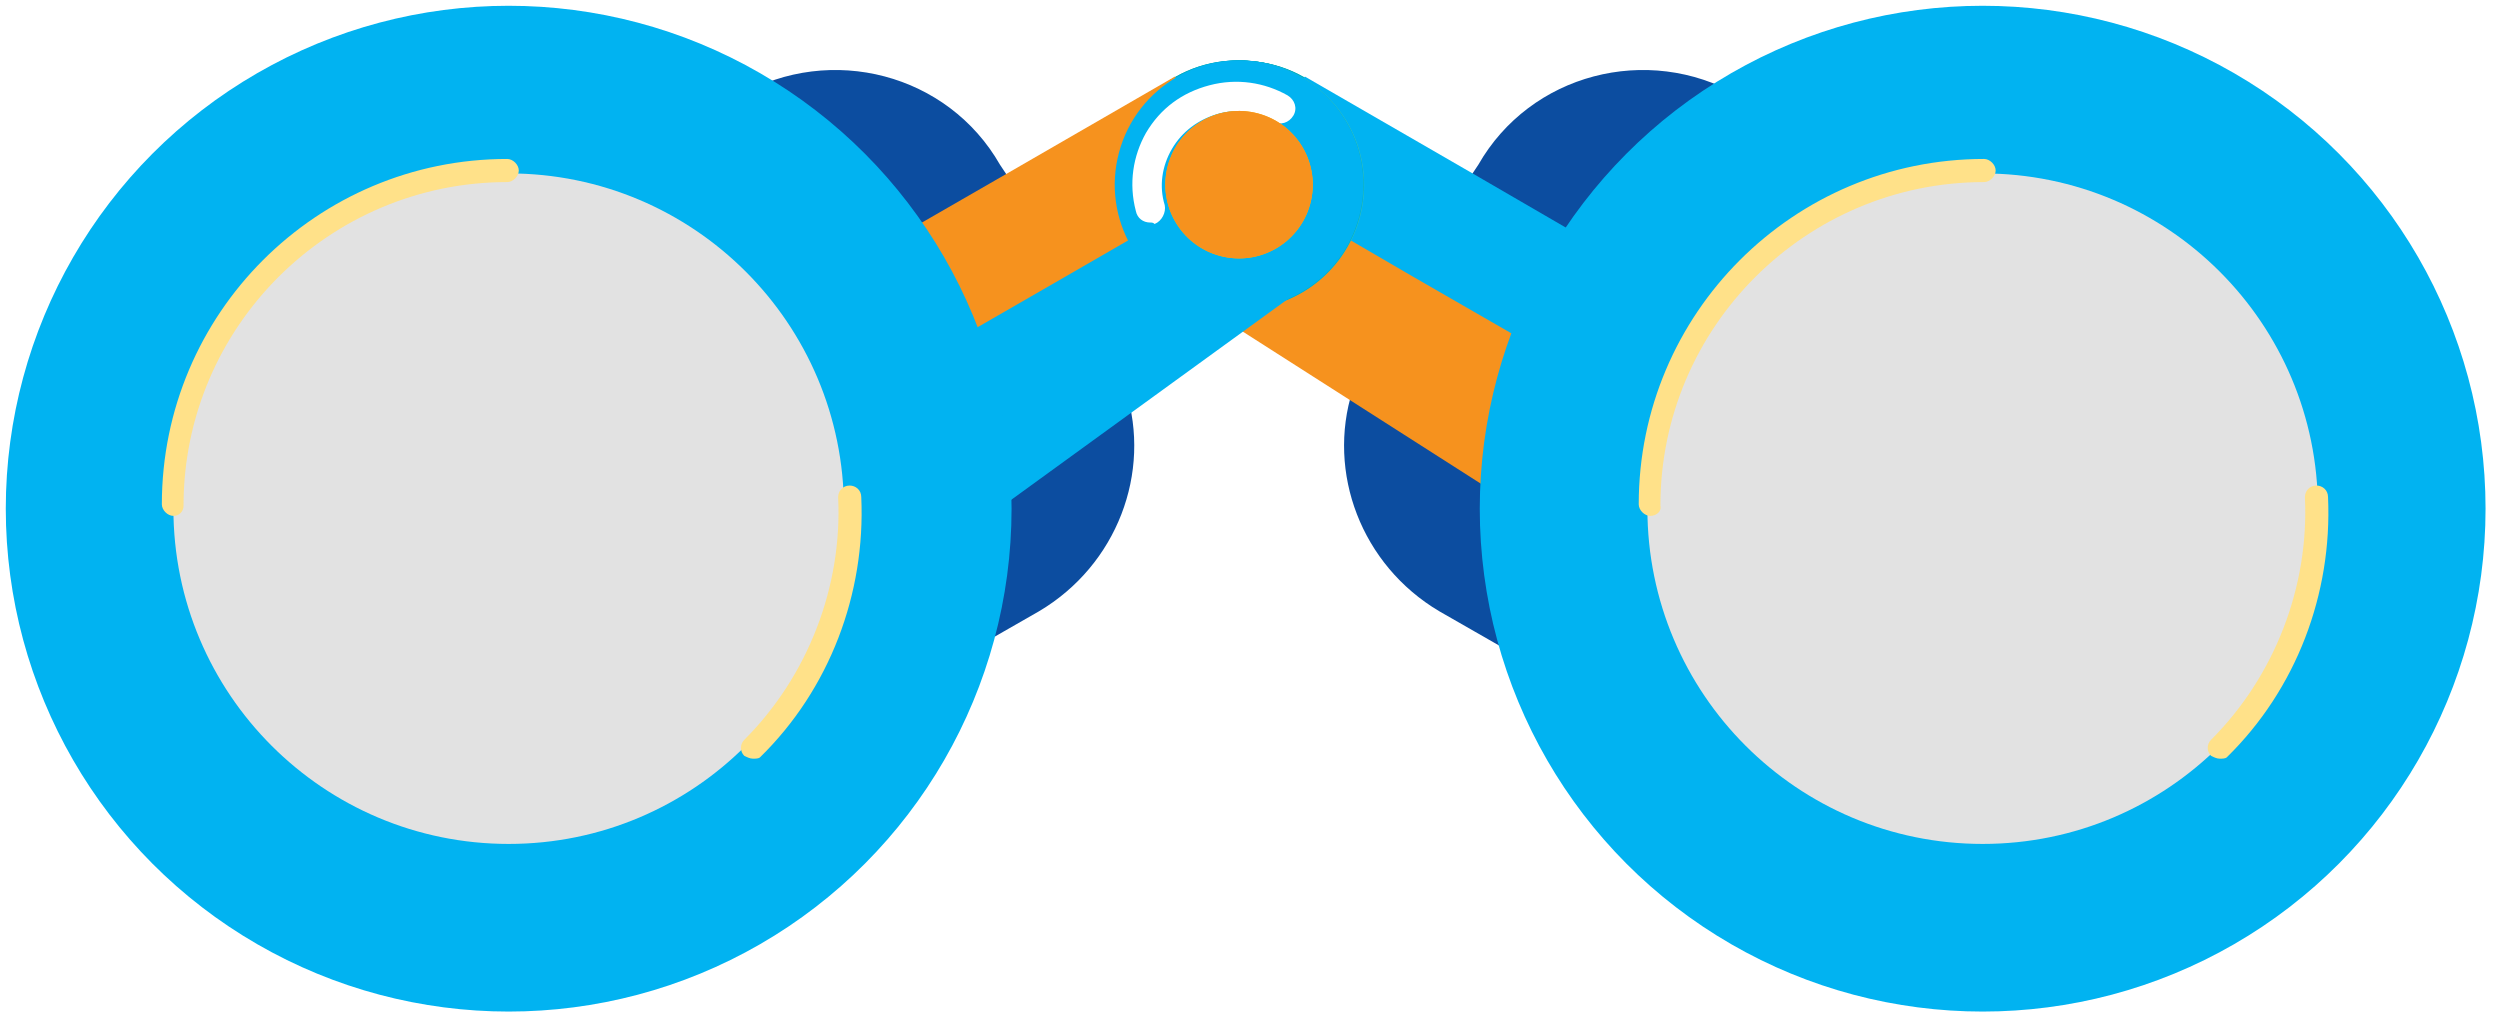 <?xml version="1.0" encoding="utf-8"?>
<!-- Generator: Adobe Illustrator 21.0.0, SVG Export Plug-In . SVG Version: 6.00 Build 0)  -->
<svg version="1.1" id="Layer_1" xmlns="http://www.w3.org/2000/svg" xmlns:xlink="http://www.w3.org/1999/xlink" x="0px" y="0px"
	 viewBox="0 0 173 70" style="enable-background:new 0 0 173 70;" xml:space="preserve">
<style type="text/css">
	.st0{fill:#00ACC1;}
	.st1{fill:#FFFFFF;}
	.st2{fill:#FFB300;}
	.st3{fill:#0C4DA0;}
	.st4{fill:#01B3F1;}
	.st5{fill:#F6921E;}
	.st6{fill:url(#SVGID_1_);}
	.st7{filter:url(#Adobe_OpacityMaskFilter);}
	.st8{filter:url(#Adobe_OpacityMaskFilter_1_);}
	.st9{mask:url(#SVGID_2_);fill:url(#SVGID_3_);}
	.st10{opacity:0.35;fill:url(#SVGID_4_);}
	.st11{filter:url(#Adobe_OpacityMaskFilter_2_);}
	.st12{filter:url(#Adobe_OpacityMaskFilter_3_);}
	.st13{mask:url(#SVGID_5_);fill:url(#SVGID_6_);}
	.st14{fill:#E2E2E2;}
	.st15{fill:#FFE189;}
</style>
<g>
	<ellipse transform="matrix(0.259 -0.966 0.966 0.259 51.349 92.47)" class="st0" cx="85.9" cy="12.8" rx="8.6" ry="8.6"/>
	<ellipse transform="matrix(0.259 -0.966 0.966 0.259 51.349 92.47)" class="st0" cx="85.9" cy="12.8" rx="8.6" ry="8.6"/>
	<path class="st1" d="M91.9,15.4c-0.1,0-0.2,0-0.3,0c-0.5-0.1-0.9-0.7-0.7-1.3c0.7-2.7-0.9-5.6-3.6-6.3c-1.3-0.4-2.7-0.2-3.9,0.5
		C82.9,8.6,82.2,8.4,82,8c-0.3-0.5-0.1-1.1,0.4-1.4c1.7-1,3.6-1.2,5.4-0.7c3.8,1,6.1,5,5.1,8.8C92.7,15.1,92.3,15.4,91.9,15.4z"/>
	<ellipse transform="matrix(0.966 -0.259 0.259 0.966 -0.383 22.642)" class="st0" cx="85.8" cy="12.8" rx="8.6" ry="8.6"/>
	<path class="st1" d="M79.9,15.4c-0.5,0-0.9-0.3-1-0.8c-0.5-1.9-0.2-3.8,0.7-5.4c1-1.7,2.5-2.8,4.4-3.3c1.9-0.5,3.8-0.2,5.4,0.7
		C89.9,6.8,90,7.5,89.8,8c-0.3,0.5-0.9,0.7-1.4,0.4c-1.2-0.7-2.6-0.9-3.9-0.5C83.1,8.2,82,9,81.4,10.2s-0.9,2.6-0.5,3.9
		c0.1,0.5-0.2,1.1-0.7,1.3C80,15.4,79.9,15.4,79.9,15.4z"/>
	<ellipse transform="matrix(0.259 -0.966 0.966 0.259 51.349 92.47)" class="st2" cx="85.9" cy="12.8" rx="5.1" ry="5.1"/>
	<ellipse transform="matrix(0.966 -0.259 0.259 0.966 -0.382 22.65)" class="st0" cx="85.8" cy="12.8" rx="8.6" ry="8.6"/>
	<path class="st3" d="M99.6,42.3l10.3,5.9l0.5,0.3c6.3,3.6,14.4,1.5,18-4.8l7.4-12.9c3.6-6.3,1.5-14.4-4.8-18l-10.7-6.2
		c-6.3-3.6-14.4-1.5-18,4.8l-0.4,0.6l-4.1,7.1l-3,5.1c-0.5,0.9-0.9,1.8-1.2,2.8C91.8,32.7,94.2,39.1,99.6,42.3z"/>
	<polygon class="st4" points="81.7,20.2 93.6,27 105.8,34 110.2,26.3 114.3,19.2 101.9,12 90.3,5.3 86.2,12.4 	"/>
	<polygon class="st5" points="114.1,40.9 119.4,31.6 110.2,26.3 97.7,19.1 86.2,12.4 81.7,20.2 	"/>
	<circle class="st4" cx="137.2" cy="35.2" r="34.8"/>
	
		<radialGradient id="SVGID_1_" cx="-685.88" cy="12.775" r="8.598" gradientTransform="matrix(-1 0 0 1 -600.049 0)" gradientUnits="userSpaceOnUse">
		<stop  offset="0.323" style="stop-color:#00ACC1"/>
		<stop  offset="0.493" style="stop-color:#06AFC1"/>
		<stop  offset="0.73" style="stop-color:#18B6C1"/>
		<stop  offset="1" style="stop-color:#35C1C1"/>
	</radialGradient>
	<circle class="st6" cx="85.8" cy="12.8" r="8.6"/>
	<ellipse transform="matrix(0.966 -0.259 0.259 0.966 -0.382 22.65)" class="st2" cx="85.8" cy="12.8" rx="5.1" ry="5.1"/>
	<defs>
		<filter id="Adobe_OpacityMaskFilter" filterUnits="userSpaceOnUse" x="80.7" y="7.7" width="10.2" height="10.2">
			<feFlood  style="flood-color:white;flood-opacity:1" result="back"/>
			<feBlend  in="SourceGraphic" in2="back" mode="normal"/>
		</filter>
	</defs>
	<mask maskUnits="userSpaceOnUse" x="80.7" y="7.7" width="10.2" height="10.2" id="SVGID_2_">
		<g class="st7">
			<defs>
				<filter id="Adobe_OpacityMaskFilter_1_" filterUnits="userSpaceOnUse" x="80.7" y="7.7" width="10.2" height="10.2">
					<feFlood  style="flood-color:white;flood-opacity:1" result="back"/>
					<feBlend  in="SourceGraphic" in2="back" mode="normal"/>
				</filter>
			</defs>
			<mask maskUnits="userSpaceOnUse" x="80.7" y="7.7" width="10.2" height="10.2" id="SVGID_2_">
			</mask>
			
				<radialGradient id="SVGID_3_" cx="-685.88" cy="12.775" r="5.096" gradientTransform="matrix(-1 0 0 1 -600.049 0)" gradientUnits="userSpaceOnUse">
				<stop  offset="0.134" style="stop-color:#FFFFFF"/>
				<stop  offset="0.208" style="stop-color:#F6F6F6"/>
				<stop  offset="0.33" style="stop-color:#DDDDDD"/>
				<stop  offset="0.484" style="stop-color:#B3B3B3"/>
				<stop  offset="0.666" style="stop-color:#7A7A7A"/>
				<stop  offset="0.868" style="stop-color:#333333"/>
				<stop  offset="1" style="stop-color:#000000"/>
			</radialGradient>
			<circle class="st9" cx="85.8" cy="12.8" r="5.1"/>
		</g>
	</mask>
	
		<radialGradient id="SVGID_4_" cx="-685.88" cy="12.775" r="5.096" gradientTransform="matrix(-1 0 0 1 -600.049 0)" gradientUnits="userSpaceOnUse">
		<stop  offset="0.134" style="stop-color:#FB8C00"/>
		<stop  offset="1" style="stop-color:#FB8C00"/>
	</radialGradient>
	<circle class="st10" cx="85.8" cy="12.8" r="5.1"/>
	<ellipse transform="matrix(0.966 -0.259 0.259 0.966 -0.39 22.591)" class="st0" cx="85.6" cy="12.8" rx="8.6" ry="8.6"/>
	<ellipse transform="matrix(0.966 -0.259 0.259 0.966 -0.39 22.591)" class="st0" cx="85.6" cy="12.8" rx="8.6" ry="8.6"/>
	<path class="st1" d="M79.7,15.4c-0.5,0-0.9-0.3-1-0.8c-0.5-1.9-0.2-3.8,0.7-5.4c1-1.7,2.5-2.8,4.4-3.3c1.9-0.5,3.8-0.2,5.4,0.7
		c0.5,0.3,0.7,0.9,0.4,1.4s-0.9,0.7-1.4,0.4c-1.2-0.7-2.6-0.9-3.9-0.5C83,8.2,81.8,9,81.2,10.2c-0.7,1.2-0.9,2.6-0.5,3.9
		c0.1,0.5-0.2,1.1-0.7,1.3C79.8,15.4,79.7,15.4,79.7,15.4z"/>
	<ellipse transform="matrix(0.259 -0.966 0.966 0.259 51.206 92.283)" class="st0" cx="85.7" cy="12.8" rx="8.6" ry="8.6"/>
	<ellipse transform="matrix(0.966 -0.259 0.259 0.966 -0.39 22.591)" class="st2" cx="85.6" cy="12.8" rx="5.1" ry="5.1"/>
	<path class="st3" d="M71.9,42.3l-10.3,5.9l-0.5,0.3c-6.3,3.6-14.4,1.5-18-4.8l-7.4-12.9c-3.6-6.3-1.5-14.4,4.8-18l10.7-6.2
		c6.3-3.6,14.4-1.5,18,4.8l0.4,0.6l4.1,7.1l3,5.1c0.5,0.9,0.9,1.8,1.2,2.8C79.7,32.7,77.3,39.1,71.9,42.3z"/>
	<polygon class="st5" points="89.8,20.2 78,27 65.8,34 61.3,26.3 57.2,19.2 69.7,12 81.3,5.3 85.4,12.4 	"/>
	<polygon class="st4" points="59.9,41.9 52.1,31.6 61.3,26.3 73.8,19.1 85.4,12.4 89.8,20.2 	"/>
	<circle class="st4" cx="35.2" cy="35.2" r="34.8"/>
	<ellipse transform="matrix(0.259 -0.966 0.966 0.259 51.181 92.251)" class="st4" cx="85.7" cy="12.8" rx="8.6" ry="8.6"/>
	<path class="st1" d="M79.6,15.4c-0.5,0-0.9-0.3-1-0.8c-0.5-1.9-0.2-3.8,0.7-5.4c1-1.7,2.5-2.8,4.4-3.3c1.9-0.5,3.8-0.2,5.4,0.7
		c0.5,0.3,0.7,0.9,0.4,1.4c-0.3,0.5-0.9,0.7-1.4,0.4c-1.2-0.7-2.6-0.9-3.9-0.5c-1.3,0.4-2.4,1.2-3.1,2.4s-0.9,2.6-0.5,3.9
		c0.1,0.5-0.2,1.1-0.7,1.3C79.8,15.4,79.7,15.4,79.6,15.4z"/>
	<ellipse transform="matrix(0.259 -0.966 0.966 0.259 51.181 92.251)" class="st2" cx="85.7" cy="12.8" rx="5.1" ry="5.1"/>
	<defs>
		<filter id="Adobe_OpacityMaskFilter_2_" filterUnits="userSpaceOnUse" x="80.6" y="7.7" width="10.2" height="10.2">
			<feFlood  style="flood-color:white;flood-opacity:1" result="back"/>
			<feBlend  in="SourceGraphic" in2="back" mode="normal"/>
		</filter>
	</defs>
	<mask maskUnits="userSpaceOnUse" x="80.6" y="7.7" width="10.2" height="10.2" id="SVGID_5_">
		<g class="st11">
			<defs>
				<filter id="Adobe_OpacityMaskFilter_3_" filterUnits="userSpaceOnUse" x="80.6" y="7.7" width="10.2" height="10.2">
					<feFlood  style="flood-color:white;flood-opacity:1" result="back"/>
					<feBlend  in="SourceGraphic" in2="back" mode="normal"/>
				</filter>
			</defs>
			<mask maskUnits="userSpaceOnUse" x="80.6" y="7.7" width="10.2" height="10.2" id="SVGID_5_">
			</mask>
			<radialGradient id="SVGID_6_" cx="85.702" cy="12.775" r="5.096" gradientUnits="userSpaceOnUse">
				<stop  offset="0.134" style="stop-color:#FFFFFF"/>
				<stop  offset="0.208" style="stop-color:#F6F6F6"/>
				<stop  offset="0.33" style="stop-color:#DDDDDD"/>
				<stop  offset="0.484" style="stop-color:#B3B3B3"/>
				<stop  offset="0.666" style="stop-color:#7A7A7A"/>
				<stop  offset="0.868" style="stop-color:#333333"/>
				<stop  offset="1" style="stop-color:#000000"/>
			</radialGradient>
			<circle class="st13" cx="85.7" cy="12.8" r="5.1"/>
		</g>
	</mask>
	<ellipse transform="matrix(0.259 -0.966 0.966 0.259 51.181 92.251)" class="st5" cx="85.7" cy="12.8" rx="5.1" ry="5.1"/>
	<circle class="st14" cx="35.2" cy="35.2" r="23.2"/>
	<path class="st15" d="M52.1,52.5c-0.2,0-0.4-0.1-0.6-0.2c-0.3-0.3-0.3-0.8,0-1.1c4.4-4.4,6.8-10.6,6.5-16.8c0-0.4,0.3-0.8,0.8-0.8
		c0.4,0,0.8,0.3,0.8,0.8c0.3,6.7-2.2,13.3-7,18C52.5,52.5,52.3,52.5,52.1,52.5z"/>
	<path class="st15" d="M12,35.7c-0.4,0-0.8-0.4-0.8-0.8C11.2,21.7,21.9,11,35.1,11c0.4,0,0.8,0.4,0.8,0.8c0,0.4-0.4,0.8-0.8,0.8
		c-12.3,0-22.4,10-22.4,22.4C12.7,35.4,12.4,35.7,12,35.7z"/>
	<circle class="st14" cx="137.2" cy="35.2" r="23.2"/>
	<path class="st15" d="M114.2,35.7c-0.4,0-0.8-0.4-0.8-0.8c0-13.2,10.7-23.9,23.9-23.9c0.4,0,0.8,0.4,0.8,0.8c0,0.4-0.4,0.8-0.8,0.8
		c-12.3,0-22.4,10-22.4,22.4C115,35.4,114.6,35.7,114.2,35.7z"/>
	<path class="st15" d="M153.6,52.5c-0.2,0-0.4-0.1-0.6-0.2c-0.3-0.3-0.3-0.8,0-1.1c4.4-4.4,6.8-10.6,6.5-16.8c0-0.4,0.3-0.8,0.8-0.8
		c0.4,0,0.8,0.3,0.8,0.8c0.3,6.7-2.2,13.3-7,18C154,52.5,153.8,52.5,153.6,52.5z"/>
</g>
</svg>
